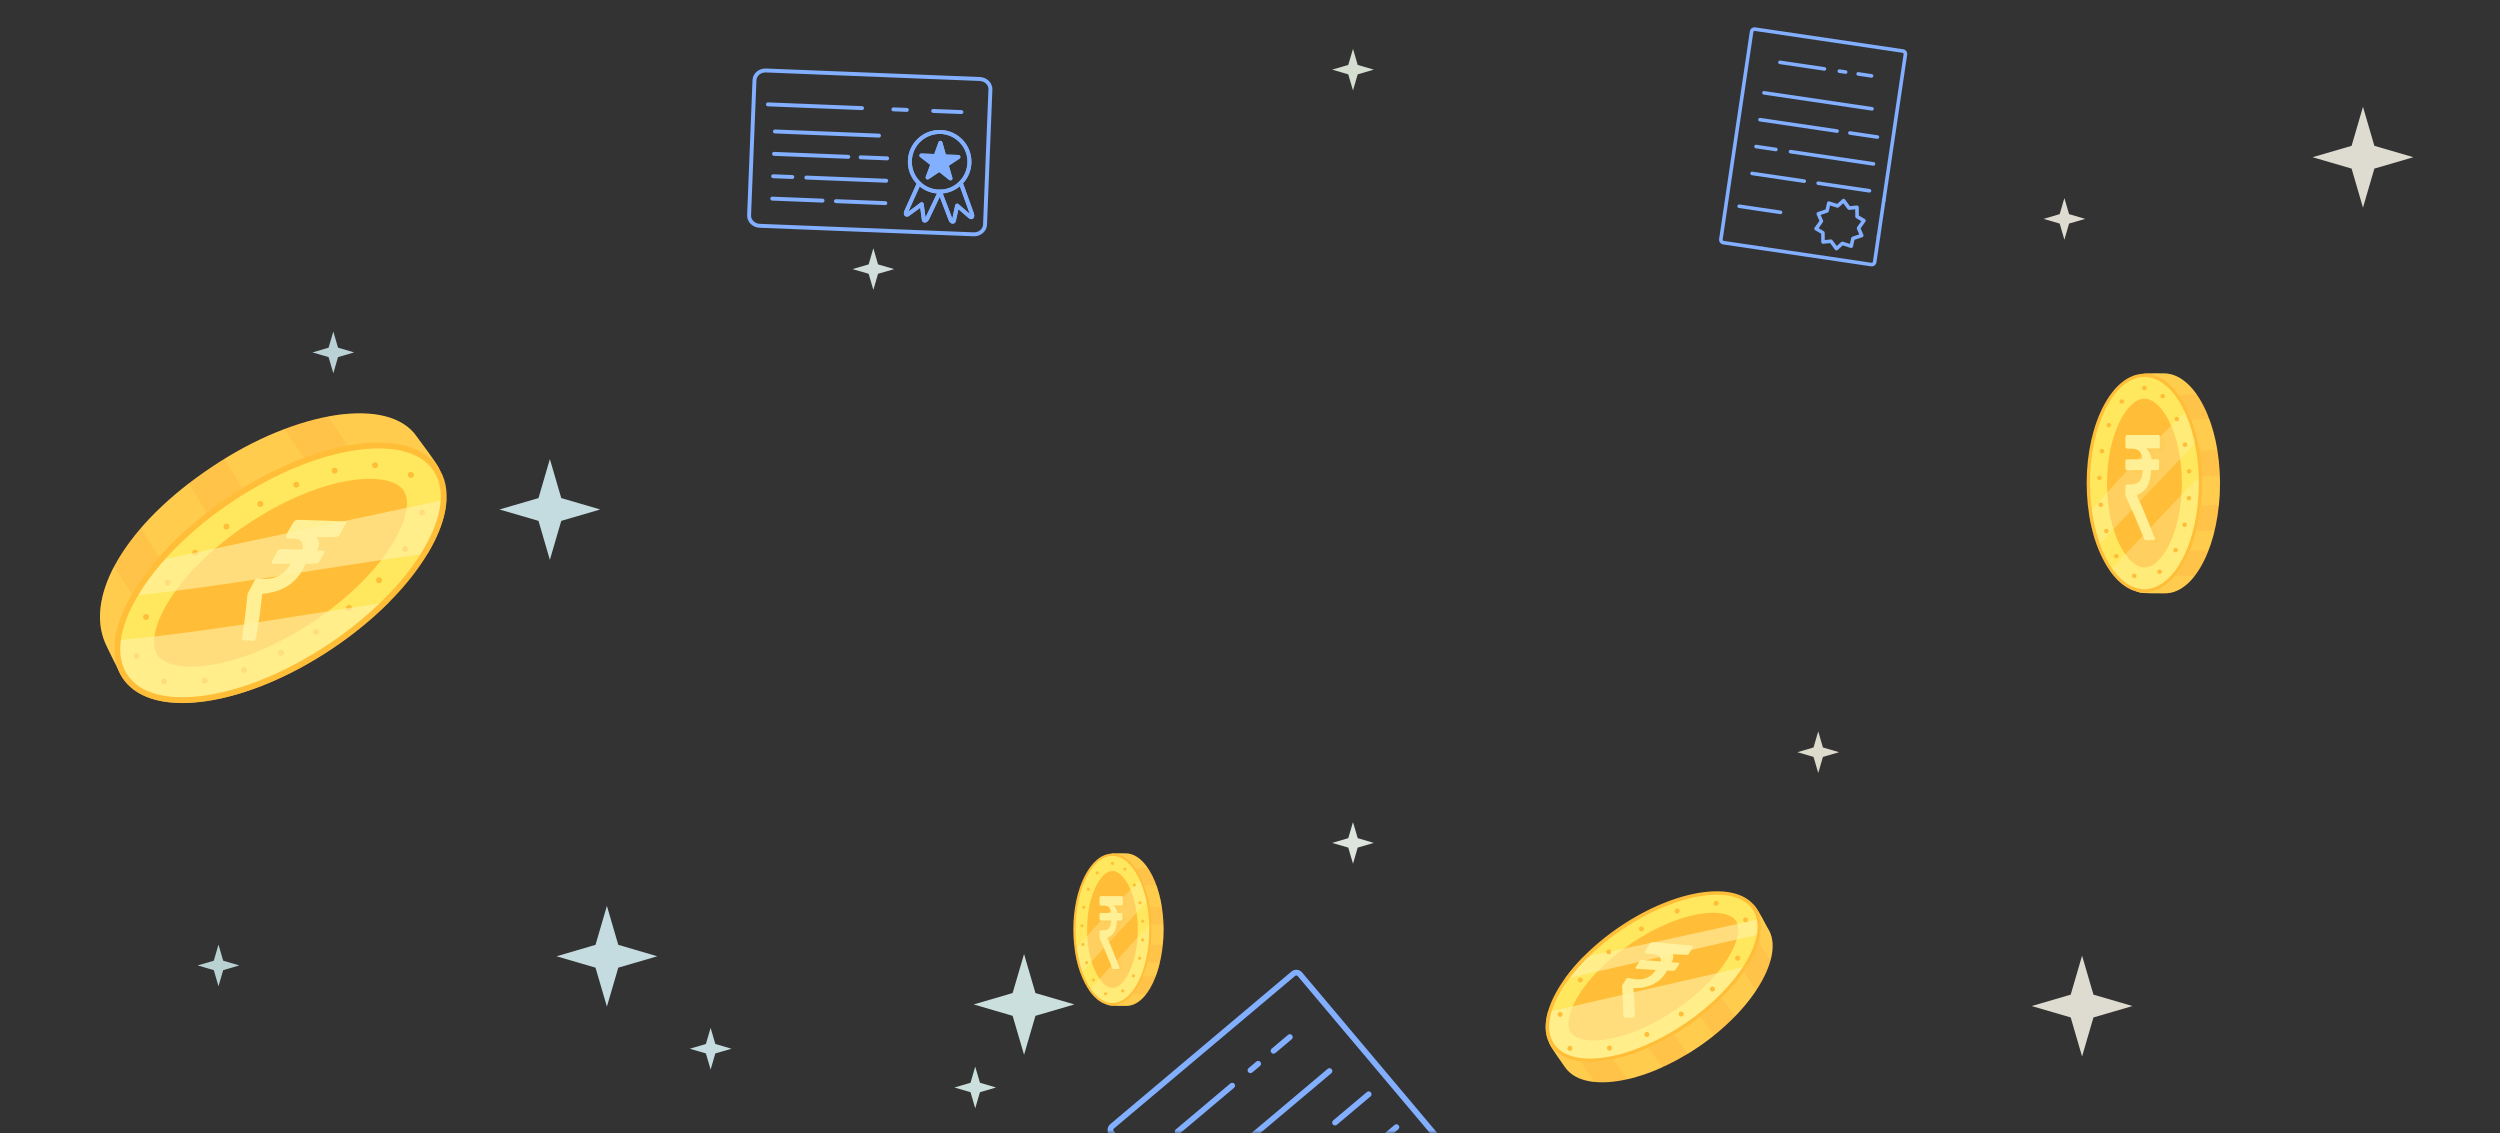 <svg width="375" height="170" viewBox="0 0 375 170" fill="none" xmlns="http://www.w3.org/2000/svg">
<rect x="0" y="0" width="375" height="170" fill="#333333" stroke="none"/>
<mask id="mask0_432_5735" style="mask-type:alpha" maskUnits="userSpaceOnUse" x="0" y="0" width="375" height="170">
<rect width="375" height="170" fill="#5348D6"/>
</mask>
<g mask="url(#mask0_432_5735)">
<path d="M223.488 179.982C223.306 180.134 223.037 180.111 222.884 179.93L217.231 173.218C217.078 173.036 217.101 172.767 217.282 172.614C217.464 172.461 217.733 172.484 217.886 172.666L223.539 179.378C223.692 179.559 223.669 179.829 223.488 179.982Z" fill="#82AFFF"/>
<path d="M207.167 202.597L200.142 208.514C199.658 208.922 198.942 208.86 198.539 208.381L166.4 170.221C165.996 169.742 166.063 169.022 166.542 168.619L193.718 145.731C194.197 145.327 194.913 145.388 195.316 145.867L217.886 172.666C218.039 172.847 218.016 173.117 217.834 173.27C217.653 173.422 217.383 173.399 217.231 173.218L194.661 146.42C194.563 146.304 194.381 146.293 194.27 146.386L167.094 169.275C166.973 169.376 166.958 169.553 167.055 169.669L199.194 207.829C199.292 207.945 199.474 207.956 199.59 207.858L206.614 201.942C206.796 201.789 207.065 201.812 207.218 201.994C207.371 202.175 207.348 202.445 207.167 202.597Z" fill="#82AFFF"/>
<path d="M227.318 185.625L207.167 202.597C206.985 202.75 206.716 202.727 206.563 202.546C206.41 202.364 206.433 202.095 206.614 201.942L226.766 184.97C226.882 184.872 226.893 184.69 226.8 184.58L222.884 179.93C222.731 179.748 222.754 179.479 222.935 179.326C223.117 179.173 223.386 179.196 223.539 179.378L227.455 184.027C227.859 184.506 227.798 185.222 227.318 185.625Z" fill="#82AFFF"/>
<path d="M193.761 155.884L191.305 157.952C191.124 158.105 190.854 158.082 190.701 157.9C190.548 157.719 190.571 157.449 190.753 157.296L193.209 155.228C193.39 155.075 193.66 155.098 193.813 155.28C193.966 155.461 193.943 155.731 193.761 155.884Z" fill="#82AFFF"/>
<path d="M189.006 159.888L187.841 160.869C187.659 161.022 187.39 160.999 187.237 160.818C187.084 160.636 187.107 160.367 187.289 160.214L188.454 159.233C188.635 159.08 188.905 159.103 189.057 159.285C189.21 159.466 189.187 159.735 189.006 159.888Z" fill="#82AFFF"/>
<path d="M185.108 163.172L176.923 170.065C176.741 170.218 176.472 170.195 176.319 170.013C176.166 169.832 176.189 169.562 176.371 169.409L184.555 162.516C184.737 162.363 185.006 162.386 185.159 162.568C185.312 162.749 185.289 163.019 185.108 163.172Z" fill="#82AFFF"/>
<path d="M199.702 160.983L179.848 177.704C179.667 177.857 179.397 177.834 179.244 177.652C179.091 177.471 179.114 177.201 179.296 177.048L199.15 160.327C199.332 160.174 199.601 160.197 199.754 160.379C199.907 160.56 199.884 160.83 199.702 160.983Z" fill="#82AFFF"/>
<path d="M205.581 164.462L200.528 168.718C200.346 168.871 200.077 168.848 199.924 168.666C199.771 168.484 199.794 168.215 199.976 168.062L205.029 163.806C205.21 163.653 205.48 163.677 205.633 163.858C205.785 164.04 205.762 164.309 205.581 164.462Z" fill="#82AFFF"/>
<path d="M184.002 182.636C183.82 182.789 183.551 182.766 183.398 182.584C183.245 182.403 183.268 182.133 183.45 181.981L197.615 170.05C197.797 169.897 198.066 169.92 198.219 170.102C198.372 170.283 198.349 170.553 198.168 170.706L184.002 182.636Z" fill="#82AFFF"/>
<path d="M194.494 182.239C194.312 182.392 194.043 182.368 193.89 182.187C193.737 182.005 193.76 181.736 193.941 181.583L209.191 168.739C209.373 168.586 209.642 168.61 209.795 168.791C209.948 168.973 209.925 169.242 209.744 169.395L194.494 182.239Z" fill="#82AFFF"/>
<path d="M191.806 184.502L188.16 187.573C187.978 187.726 187.709 187.703 187.556 187.521C187.403 187.34 187.426 187.07 187.607 186.917L191.254 183.847C191.435 183.694 191.705 183.717 191.857 183.898C192.01 184.08 191.987 184.349 191.806 184.502Z" fill="#82AFFF"/>
<path d="M213.901 174.341L204.471 182.283C204.289 182.436 204.02 182.413 203.867 182.232C203.714 182.05 203.737 181.781 203.918 181.628L213.349 173.686C213.53 173.533 213.8 173.556 213.953 173.737C214.106 173.919 214.083 174.188 213.901 174.341Z" fill="#82AFFF"/>
<path d="M201.914 184.437L192.322 192.515C192.141 192.668 191.871 192.645 191.718 192.463C191.565 192.282 191.589 192.012 191.77 191.859L201.362 183.781C201.543 183.628 201.813 183.651 201.966 183.833C202.119 184.014 202.095 184.284 201.914 184.437Z" fill="#82AFFF"/>
<path d="M203.748 193.564L196.133 199.977C195.951 200.13 195.682 200.107 195.529 199.926C195.376 199.744 195.399 199.475 195.581 199.322L203.19 192.913C203.372 192.76 203.641 192.783 203.794 192.964C203.947 193.146 203.924 193.415 203.743 193.568L203.748 193.564Z" fill="#82AFFF"/>
<path d="M219.005 189.326C218.919 189.398 218.803 189.435 218.692 189.425L216.741 189.258L215.78 190.594C215.71 190.695 215.602 190.752 215.479 190.769C215.361 190.782 215.238 190.748 215.151 190.666L213.661 189.378L212.101 189.89C211.986 189.927 211.865 189.917 211.753 189.856C211.651 189.795 211.575 189.695 211.548 189.581L211.104 187.662L209.533 187.157C209.418 187.124 209.328 187.037 209.271 186.929C209.22 186.817 209.221 186.696 209.264 186.582L210.027 184.767L209.06 183.444C208.988 183.349 208.962 183.225 208.986 183.11C209.009 182.995 209.084 182.889 209.188 182.828L210.874 181.821L210.856 180.172C210.857 180.051 210.905 179.933 210.991 179.852C211.082 179.775 211.198 179.729 211.319 179.739L213.283 179.912L214.24 178.581C214.308 178.489 214.417 178.423 214.54 178.406C214.658 178.392 214.782 178.426 214.868 178.509L216.358 179.797L217.918 179.285C218.034 179.248 218.154 179.258 218.266 179.319C218.369 179.379 218.444 179.479 218.472 179.594L218.92 181.518L220.487 182.017C220.601 182.051 220.692 182.138 220.748 182.246C220.799 182.358 220.798 182.479 220.756 182.593L219.988 184.403L220.96 185.731C221.031 185.826 221.058 185.95 221.034 186.065C221.01 186.18 220.936 186.286 220.832 186.347L219.146 187.354L219.15 188.996C219.149 189.118 219.097 189.231 219.011 189.312L218.995 189.325L219.005 189.326ZM216.26 188.482C216.346 188.41 216.461 188.373 216.573 188.383L218.301 188.531L218.296 187.113C218.299 186.963 218.372 186.824 218.505 186.747L219.995 185.854L219.157 184.706C219.069 184.582 219.05 184.426 219.104 184.285L219.784 182.687L218.436 182.253C218.295 182.209 218.184 182.087 218.149 181.943L217.752 180.244L216.403 180.69C216.259 180.733 216.103 180.701 215.989 180.607L214.669 179.47L213.845 180.62C213.76 180.744 213.613 180.816 213.46 180.798L211.723 180.649L211.737 182.068C211.738 182.223 211.66 182.366 211.527 182.443L210.033 183.34L210.866 184.483C210.954 184.607 210.973 184.763 210.919 184.904L210.238 186.511L211.596 186.946C211.737 186.991 211.848 187.112 211.882 187.256L212.275 188.95L213.624 188.504C213.768 188.461 213.924 188.493 214.038 188.587L215.358 189.725L216.182 188.574C216.203 188.548 216.229 188.517 216.254 188.496L216.26 188.482Z" fill="#82AFFF"/>
<path d="M333 72.465C333 81.392 329.399 88.998 324.751 88.998C324.263 88.998 321.35 89.027 320.88 88.863C316.89 87.466 316.17 80.455 316.17 72.465C316.17 64.476 317.673 56.318 321.953 56.018C322.452 55.982 324.242 56.011 324.586 56.011C329.232 56.011 333 63.539 333 72.465Z" fill="#FFC34A"/>
<g opacity="0.5">
<path opacity="0.5" d="M329.461 59.103C328.086 57.166 326.404 56.011 324.586 56.011C324.242 56.011 322.45 55.982 321.953 56.018C320.199 56.141 318.913 57.538 318.006 59.709C321.824 59.482 325.643 59.281 329.461 59.103V59.103Z" fill="#FFE85D"/>
<path opacity="0.5" d="M332.601 67.514C332.324 65.823 331.907 64.243 331.38 62.828C326.55 63.041 321.721 63.294 316.897 63.588C316.631 64.976 316.445 66.489 316.328 68.07C321.753 67.931 327.178 67.736 332.601 67.514Z" fill="#FFE85D"/>
<path opacity="0.5" d="M332.833 75.778C332.943 74.703 333 73.593 333 72.466C333 72.078 332.991 71.694 332.977 71.313C327.378 71.544 321.779 71.746 316.177 71.889C316.177 72.082 316.172 72.275 316.172 72.468C316.172 73.672 316.188 74.854 316.23 75.999C321.765 75.979 327.3 75.912 332.833 75.782V75.778Z" fill="#FFE85D"/>
<path opacity="0.5" d="M331.263 82.599C331.623 81.67 331.932 80.668 332.187 79.605C326.956 79.724 321.724 79.787 316.491 79.807C316.585 80.67 316.702 81.493 316.849 82.267C321.648 82.516 326.455 82.605 331.263 82.596V82.599Z" fill="#FFE85D"/>
<path opacity="0.5" d="M318.068 86.139C318.749 87.482 319.661 88.435 320.88 88.861C321.348 89.025 324.263 88.996 324.751 88.996C326.399 88.996 327.914 88.038 329.186 86.406C325.478 86.388 321.772 86.31 318.068 86.139V86.139Z" fill="#FFE85D"/>
</g>
<path d="M321.666 88.628C326.313 88.628 330.08 81.392 330.08 72.465C330.08 63.539 326.313 56.303 321.666 56.303C317.019 56.303 313.252 63.539 313.252 72.465C313.252 81.392 317.019 88.628 321.666 88.628Z" fill="#FFE85D"/>
<path d="M321.666 59.805C319.017 59.805 316.051 65.22 316.051 72.465C316.051 76.037 316.752 79.374 318.026 81.858C319.092 83.935 320.417 85.126 321.666 85.126C324.318 85.126 327.282 79.71 327.282 72.465C327.282 68.893 326.58 65.557 325.306 63.072C324.24 60.996 322.915 59.805 321.666 59.805V59.805Z" fill="#FFBD38"/>
<g style="mix-blend-mode:soft-light" opacity="0.6">
<g style="mix-blend-mode:soft-light" opacity="0.6">
<path d="M329.649 66.091C329.269 64.393 328.746 62.839 328.102 61.489C326.383 63.162 324.671 64.839 322.988 66.546C319.674 69.909 316.495 73.391 313.321 76.881C313.594 78.724 314.034 80.435 314.604 81.955C319.605 76.654 324.613 71.36 329.649 66.091Z" fill="#FFF2A6"/>
</g>
<g style="mix-blend-mode:soft-light" opacity="0.6">
<path d="M316.472 85.59C317.921 87.651 319.718 88.875 321.664 88.875C326.442 88.875 330.33 81.513 330.33 72.466C330.33 71.97 330.316 71.479 330.295 70.995C325.672 75.847 321.07 80.717 316.472 85.59Z" fill="#FFF2A6"/>
</g>
</g>
<g style="mix-blend-mode:multiply" opacity="0.4">
<g style="mix-blend-mode:multiply" opacity="0.4">
<path d="M324.636 67.667H322.798C323.153 68.221 323.46 68.53 323.534 69.297H324.503C324.593 69.297 324.664 69.438 324.664 69.613V70.613C324.664 70.788 324.593 70.929 324.503 70.929H323.447C323.341 73.109 322.702 74.113 321.308 74.681C322.22 76.537 323.011 78.721 323.995 81.08C324.052 81.219 324.001 81.428 323.91 81.428H322.567C322.525 81.428 322.489 81.392 322.461 81.331C321.519 79.107 320.742 77.136 319.605 74.764V73.456C319.605 73.243 319.695 73.071 319.802 73.071H320.279C321.604 73.071 322.12 72.58 322.204 70.92L319.759 70.931C319.674 70.931 319.603 70.795 319.603 70.626V69.604C319.603 69.436 319.672 69.299 319.759 69.299L322.168 69.288C321.996 67.893 321.324 67.709 320.474 67.709H319.835C319.706 67.709 319.603 67.505 319.603 67.254V66.111C319.603 65.859 319.706 65.655 319.835 65.655H324.634C324.707 65.655 324.767 65.772 324.767 65.915V67.406C324.767 67.55 324.707 67.667 324.634 67.667H324.636Z" fill="#FFBD38"/>
</g>
</g>
<path d="M323.841 67.263H322.003C322.358 67.817 322.666 68.127 322.739 68.894H323.708C323.798 68.894 323.869 69.035 323.869 69.21V70.21C323.869 70.385 323.798 70.526 323.708 70.526H322.652C322.546 72.705 321.907 73.71 320.513 74.277C321.426 76.134 322.216 78.318 323.2 80.677C323.257 80.816 323.206 81.025 323.115 81.025H321.772C321.73 81.025 321.694 80.989 321.666 80.928C320.724 78.704 319.947 76.733 318.81 74.36V73.053C318.81 72.84 318.9 72.667 319.008 72.667H319.484C320.809 72.667 321.325 72.176 321.41 70.517L318.964 70.528C318.879 70.528 318.808 70.391 318.808 70.223V69.201C318.808 69.032 318.877 68.896 318.964 68.896L321.373 68.885C321.201 67.49 320.529 67.306 319.679 67.306H319.04C318.911 67.306 318.808 67.102 318.808 66.851V65.707C318.808 65.456 318.911 65.252 319.04 65.252H323.839C323.912 65.252 323.972 65.369 323.972 65.512V67.003C323.972 67.147 323.912 67.263 323.839 67.263H323.841Z" fill="#FFF095"/>
<path d="M319.988 86.686C319.819 86.603 319.75 86.402 319.835 86.233C319.917 86.067 320.123 86 320.295 86.083C320.465 86.166 320.534 86.368 320.449 86.534C320.389 86.653 320.268 86.72 320.142 86.72C320.089 86.72 320.036 86.709 319.988 86.686V86.686ZM323.681 85.987C323.557 85.846 323.573 85.635 323.717 85.514C323.862 85.39 324.077 85.406 324.201 85.547C324.327 85.689 324.311 85.902 324.167 86.023C324.1 86.076 324.022 86.103 323.942 86.103C323.846 86.103 323.749 86.065 323.681 85.987ZM317.139 83.572C317.054 83.406 317.121 83.204 317.291 83.119C317.46 83.036 317.666 83.103 317.754 83.269C317.838 83.433 317.77 83.637 317.602 83.72C317.552 83.744 317.499 83.756 317.446 83.756C317.32 83.756 317.199 83.688 317.139 83.572V83.572ZM326.181 82.814C326.012 82.733 325.938 82.531 326.021 82.363C326.103 82.197 326.31 82.126 326.481 82.209C326.651 82.289 326.724 82.489 326.642 82.657H326.64C326.582 82.776 326.459 82.847 326.33 82.847C326.28 82.847 326.229 82.836 326.181 82.814V82.814ZM315.622 79.758C315.569 79.578 315.672 79.392 315.856 79.341C316.037 79.289 316.229 79.39 316.282 79.569C316.335 79.746 316.229 79.935 316.048 79.986C316.016 79.995 315.984 80 315.952 80C315.803 80 315.666 79.903 315.622 79.758V79.758ZM327.614 79.036C327.43 78.991 327.316 78.809 327.362 78.63C327.407 78.448 327.593 78.338 327.776 78.381C327.962 78.426 328.074 78.607 328.031 78.789C327.992 78.941 327.85 79.044 327.696 79.044C327.669 79.044 327.641 79.044 327.614 79.036V79.036ZM314.774 75.757C314.751 75.573 314.884 75.405 315.072 75.381C315.26 75.358 315.432 75.488 315.457 75.672C315.48 75.856 315.347 76.026 315.159 76.049C315.143 76.051 315.129 76.051 315.115 76.051C314.944 76.051 314.797 75.928 314.774 75.757ZM328.31 75.06C328.12 75.046 327.978 74.883 327.994 74.699C328.008 74.513 328.175 74.376 328.363 74.389C328.553 74.405 328.693 74.567 328.679 74.753C328.666 74.928 328.514 75.062 328.338 75.062C328.338 75.062 328.32 75.06 328.31 75.06ZM314.905 72.024C314.714 72.019 314.565 71.865 314.57 71.678C314.575 71.492 314.733 71.347 314.923 71.351C315.111 71.356 315.262 71.51 315.258 71.696C315.253 71.878 315.099 72.024 314.914 72.024H314.905ZM328.022 70.714C328.008 70.53 328.15 70.369 328.34 70.356C328.531 70.344 328.693 70.483 328.707 70.669C328.721 70.853 328.576 71.015 328.388 71.028H328.363C328.184 71.028 328.033 70.894 328.022 70.714ZM315.235 68.003C315.047 67.972 314.921 67.799 314.953 67.615C314.985 67.434 315.161 67.311 315.349 67.34C315.535 67.371 315.661 67.544 315.631 67.728C315.601 67.891 315.457 68.008 315.292 68.008C315.274 68.008 315.253 68.008 315.235 68.003ZM327.426 66.779C327.385 66.597 327.499 66.416 327.685 66.375C327.868 66.333 328.054 66.447 328.095 66.629C328.139 66.808 328.022 66.99 327.838 67.03C327.811 67.037 327.786 67.039 327.76 67.039C327.605 67.039 327.462 66.934 327.426 66.779V66.779ZM316.206 64.086C316.03 64.023 315.938 63.828 316.005 63.653C316.069 63.481 316.268 63.391 316.445 63.456C316.624 63.519 316.715 63.714 316.649 63.886C316.598 64.023 316.465 64.108 316.326 64.108C316.287 64.108 316.245 64.102 316.206 64.086ZM326.2 62.989C326.126 62.817 326.209 62.62 326.385 62.548C326.559 62.478 326.761 62.559 326.834 62.729C326.905 62.902 326.823 63.099 326.649 63.169C326.605 63.187 326.559 63.196 326.516 63.196C326.381 63.196 326.252 63.117 326.2 62.989ZM318.058 60.494C317.907 60.379 317.882 60.166 318.001 60.021C318.118 59.875 318.333 59.85 318.482 59.965C318.631 60.079 318.657 60.292 318.54 60.438C318.473 60.523 318.372 60.566 318.269 60.566C318.196 60.566 318.12 60.543 318.058 60.494ZM324.162 59.66C324.027 59.527 324.027 59.314 324.162 59.184C324.297 59.052 324.515 59.054 324.648 59.184C324.783 59.317 324.781 59.53 324.648 59.662C324.579 59.727 324.492 59.758 324.405 59.758C324.316 59.758 324.228 59.725 324.162 59.66V59.66ZM321.322 58.186C321.322 58 321.476 57.85 321.666 57.85C321.856 57.85 322.01 58 322.01 58.186C322.01 58.373 321.856 58.523 321.666 58.523C321.476 58.523 321.322 58.373 321.322 58.186Z" fill="#FFBD38"/>
<path d="M321.666 88.875C316.887 88.875 313 81.513 313 72.466C313 63.418 316.887 56.056 321.666 56.056C326.445 56.056 330.332 63.418 330.332 72.466C330.332 81.513 326.445 88.875 321.666 88.875ZM321.666 56.547C317.165 56.547 313.502 63.687 313.502 72.466C313.502 81.244 317.165 88.384 321.664 88.384C326.163 88.384 329.826 81.244 329.826 72.466C329.826 63.687 326.165 56.547 321.666 56.547Z" fill="#FFBD38"/>
<path d="M254.716 157.07C246.363 162.718 237.407 164.04 234.716 160.022C234.473 159.664 232.573 157.015 232.449 156.596C231.16 152.36 237.362 147.663 244.969 142.519C252.709 137.29 259.842 132.806 263.125 135.815C263.734 136.375 264.943 138.9 265.14 139.196C267.832 143.214 263.07 151.42 254.716 157.068V157.07Z" fill="#FFC34A"/>
<g opacity="0.5">
<path opacity="0.5" d="M233.128 152.702C232.349 154.041 232.064 155.34 232.449 156.599C232.576 157.015 234.476 159.664 234.716 160.025C235.602 161.349 237.173 162.089 239.175 162.29C236.993 159.202 235.003 155.99 233.126 152.702H233.128Z" fill="#FFE85D"/>
<path opacity="0.5" d="M239.402 146.464C238.156 147.412 237.02 148.343 236.042 149.256C238.473 153.632 241.097 157.893 244.108 161.883C245.779 161.505 247.566 160.895 249.391 160.065C246.081 155.518 242.538 151.122 239.402 146.464V146.464Z" fill="#FFE85D"/>
<path opacity="0.5" d="M255.393 136.227C253.983 136.874 252.47 137.714 250.884 138.677C253.895 143.342 257.066 147.907 260.254 152.456C261.49 151.182 262.549 149.875 263.405 148.586C260.766 144.446 258.117 140.31 255.393 136.227V136.227Z" fill="#FFE85D"/>
<path opacity="0.5" d="M265.57 144.082C266.097 142.176 265.997 140.475 265.141 139.199C264.943 138.903 263.735 136.377 263.126 135.818C262.222 134.988 261.026 134.73 259.603 134.895C261.623 137.937 263.603 141.004 265.568 144.082H265.57Z" fill="#FFE85D"/>
<path opacity="0.5" d="M247.304 140.959C246.535 141.469 245.756 141.99 244.97 142.522C244.246 143.011 243.537 143.495 242.843 143.977C246.071 148.812 249.746 153.354 253.164 158.064C253.683 157.748 254.2 157.419 254.714 157.071C255.543 156.511 256.335 155.924 257.089 155.32C253.761 150.575 250.448 145.822 247.302 140.959H247.304Z" fill="#FFE85D"/>
</g>
<path d="M252.873 153.774C261.228 148.126 265.818 140.291 263.127 136.274C260.435 132.257 251.481 133.578 243.127 139.226C234.772 144.874 230.182 152.709 232.873 156.726C235.565 160.743 244.519 159.422 252.873 153.774Z" fill="#FFE85D"/>
<path d="M256.976 136.924C253.531 136.924 248.929 138.644 244.67 141.523C236.993 146.712 234.222 152.797 235.615 154.873C236.324 155.932 238.306 156.323 240.915 155.919C244.128 155.423 247.828 153.845 251.334 151.473C259.009 146.284 261.78 140.199 260.387 138.123C259.688 137.077 257.948 136.921 256.974 136.921L256.976 136.924Z" fill="#FFBD38"/>
<g style="mix-blend-mode:multiply" opacity="0.4">
<g style="mix-blend-mode:multiply" opacity="0.4">
<path d="M254.078 143.42L252.078 143.307C252.118 143.62 252.133 144.202 251.798 144.503L252.904 144.598C253.027 144.606 253.032 144.731 252.952 144.869L252.467 145.574C252.385 145.712 252.273 145.805 252.105 145.795L251.139 145.765C250.213 147.746 247.923 148.491 246.126 148.388C246.171 149.91 246.383 151.031 246.323 152.564C246.318 152.681 246.218 152.829 246.036 152.817H244.842C244.753 152.797 244.615 152.709 244.615 152.436C244.615 151.066 244.463 149.025 244.418 148.044L244.955 147.139C245.055 146.971 245.142 146.83 245.337 146.871L246.463 147.076C247.554 147.139 248.665 146.953 249.494 145.662L246.593 145.499C246.433 145.489 246.42 145.366 246.498 145.235L247.012 144.395C247.089 144.262 247.197 144.169 247.387 144.179L250.228 144.38C250.36 143.384 249.127 143.262 248.41 143.211L247.951 143.176C247.801 143.134 247.868 142.868 247.986 142.67L248.523 141.817C248.64 141.619 248.805 141.481 249.024 141.493L254.814 142.008C255.049 142.018 255.096 142.138 254.984 142.339L254.475 143.196C254.407 143.309 254.262 143.42 254.078 143.42V143.42Z" fill="#FFBD38"/>
</g>
</g>
<path d="M252.966 143.244L250.966 143.131C251.006 143.444 251.021 144.026 250.687 144.327L251.793 144.423C251.915 144.43 251.92 144.555 251.84 144.693L251.356 145.398C251.274 145.536 251.161 145.629 250.994 145.619L250.028 145.589C249.101 147.57 246.812 148.315 245.014 148.212C245.059 149.734 245.272 150.855 245.212 152.388C245.207 152.506 245.107 152.654 244.924 152.641H243.731C243.641 152.621 243.504 152.533 243.504 152.26C243.504 150.891 243.352 148.849 243.307 147.868L243.843 146.963C243.943 146.795 244.031 146.655 244.225 146.695L245.351 146.9C246.442 146.963 247.553 146.777 248.382 145.486L245.481 145.323C245.321 145.313 245.309 145.19 245.386 145.06L245.901 144.219C245.978 144.086 246.085 143.994 246.275 144.004L249.116 144.204C249.249 143.209 248.015 143.086 247.299 143.036L246.839 143.001C246.69 142.958 246.757 142.692 246.874 142.494L247.411 141.641C247.529 141.443 247.693 141.305 247.913 141.318L253.703 141.832C253.938 141.842 253.985 141.962 253.875 142.163L253.366 143.021C253.298 143.133 253.154 143.244 252.969 143.244H252.966Z" fill="#FFF095"/>
<g style="mix-blend-mode:soft-light" opacity="0.61">
<path d="M237.482 143.545C236.411 144.636 235.47 145.749 234.683 146.855C244.47 144.578 254.275 142.379 264.062 140.109C264.189 139.291 264.184 138.521 264.042 137.809C255.211 139.828 246.358 141.742 237.482 143.545V143.545Z" fill="#FFF2A6"/>
</g>
<g style="mix-blend-mode:soft-light" opacity="0.61">
<path d="M232.176 151.816C231.632 153.772 231.745 155.533 232.648 156.88C233.744 158.515 235.837 159.302 238.488 159.302C242.543 159.302 247.911 157.462 253.029 154.001C257.061 151.274 260.222 148.027 262.127 144.927C252.145 147.229 242.148 149.474 232.176 151.816Z" fill="#FFF2A6"/>
</g>
<path d="M238.488 159.302C235.834 159.302 233.745 158.515 232.648 156.88C229.877 152.744 234.509 144.721 242.975 138.998C251.441 133.272 260.584 131.983 263.355 136.119C266.126 140.257 261.495 148.277 253.029 154.003C247.911 157.464 242.545 159.305 238.488 159.305V159.302ZM257.52 134.21C253.603 134.21 248.333 136.038 243.282 139.452C235.065 145.007 230.499 152.686 233.103 156.571C235.707 160.456 244.508 159.099 252.722 153.544C260.938 147.989 265.502 140.31 262.901 136.425C261.897 134.927 259.975 134.21 257.518 134.21H257.52Z" fill="#FFBD38"/>
<path d="M235.362 157.602C235.167 157.534 235.065 157.319 235.132 157.123C235.202 156.927 235.417 156.825 235.612 156.895C235.807 156.962 235.909 157.178 235.839 157.374C235.784 157.529 235.639 157.625 235.487 157.625C235.445 157.625 235.402 157.617 235.362 157.602ZM241.045 157.291C241 157.088 241.127 156.887 241.329 156.842C241.531 156.797 241.731 156.925 241.776 157.128C241.821 157.331 241.691 157.532 241.489 157.577C241.462 157.582 241.437 157.584 241.409 157.584C241.237 157.584 241.082 157.467 241.045 157.291ZM246.695 155.335C246.605 155.147 246.68 154.921 246.864 154.831C247.052 154.738 247.274 154.816 247.366 155.001C247.459 155.189 247.381 155.413 247.196 155.505C247.141 155.53 247.087 155.543 247.032 155.543C246.892 155.543 246.759 155.468 246.695 155.335V155.335ZM233.902 152.516C233.707 152.448 233.602 152.235 233.669 152.039C233.737 151.841 233.949 151.736 234.144 151.804C234.341 151.871 234.443 152.087 234.378 152.283C234.324 152.438 234.179 152.536 234.024 152.536C233.981 152.536 233.942 152.531 233.902 152.516ZM251.873 152.318C251.758 152.147 251.8 151.911 251.97 151.794C252.14 151.678 252.372 151.721 252.489 151.894C252.607 152.064 252.562 152.298 252.392 152.416C252.327 152.461 252.252 152.481 252.18 152.481C252.06 152.481 251.943 152.423 251.87 152.318H251.873ZM256.594 148.621C256.452 148.468 256.457 148.23 256.606 148.087H256.609C256.759 147.944 256.996 147.951 257.138 148.102C257.28 148.252 257.273 148.491 257.123 148.634C257.051 148.704 256.958 148.736 256.866 148.736C256.766 148.736 256.666 148.699 256.594 148.621V148.621ZM236.813 147.292C236.653 147.159 236.628 146.923 236.76 146.763C236.89 146.602 237.127 146.577 237.287 146.71C237.447 146.84 237.469 147.079 237.339 147.239C237.265 147.329 237.157 147.377 237.05 147.377C236.965 147.377 236.883 147.35 236.813 147.292V147.292ZM260.459 144.047C260.279 143.941 260.217 143.713 260.321 143.532C260.424 143.352 260.651 143.289 260.831 143.394C261.011 143.497 261.073 143.728 260.968 143.906C260.901 144.029 260.773 144.097 260.644 144.097C260.581 144.097 260.516 144.079 260.459 144.047V144.047ZM241.017 143.018C240.887 142.858 240.91 142.62 241.07 142.489C241.232 142.359 241.467 142.381 241.596 142.542C241.729 142.705 241.704 142.941 241.544 143.071C241.474 143.129 241.392 143.156 241.307 143.156C241.199 143.156 241.092 143.109 241.017 143.018V143.018ZM245.898 139.535C245.791 139.357 245.846 139.126 246.023 139.018C246.2 138.91 246.43 138.968 246.537 139.143C246.645 139.322 246.587 139.552 246.412 139.66C246.35 139.698 246.285 139.715 246.218 139.715C246.09 139.715 245.968 139.653 245.898 139.535ZM261.475 138.08C261.417 137.882 261.535 137.674 261.732 137.616C261.932 137.558 262.139 137.676 262.196 137.874C262.251 138.075 262.137 138.283 261.937 138.341C261.904 138.348 261.869 138.353 261.834 138.353C261.672 138.353 261.522 138.246 261.475 138.08ZM251.221 136.791C251.149 136.595 251.246 136.377 251.441 136.304C251.633 136.232 251.85 136.332 251.923 136.525C251.995 136.721 251.898 136.936 251.703 137.009C251.66 137.027 251.616 137.034 251.573 137.034C251.421 137.034 251.276 136.942 251.221 136.791V136.791ZM257.041 135.492C257.041 135.284 257.208 135.116 257.415 135.116C257.623 135.116 257.79 135.284 257.79 135.492C257.79 135.7 257.623 135.868 257.415 135.868C257.208 135.868 257.041 135.7 257.041 135.492Z" fill="#FFBD38"/>
</g>
<g clip-path="url(#clip0_432_5735)">
<path d="M281.722 35.778C281.573 35.756 281.472 35.619 281.494 35.471L282.304 29.993C282.326 29.845 282.463 29.743 282.611 29.765C282.759 29.787 282.861 29.924 282.839 30.072L282.029 35.55C282.007 35.698 281.87 35.8 281.722 35.778Z" fill="#82AFFF"/>
<path d="M264.207 37.515L258.473 36.667C258.078 36.608 257.808 36.244 257.866 35.853L262.474 4.707C262.532 4.316 262.9 4.047 263.291 4.105L285.472 7.387C285.863 7.445 286.133 7.808 286.076 8.199L282.839 30.072C282.817 30.22 282.68 30.322 282.532 30.3C282.384 30.278 282.282 30.141 282.304 29.993L285.54 8.12C285.554 8.026 285.484 7.935 285.393 7.922L263.212 4.64C263.113 4.625 263.023 4.692 263.009 4.787L258.401 35.932C258.387 36.027 258.458 36.117 258.553 36.132L264.286 36.98C264.434 37.002 264.536 37.139 264.514 37.287C264.492 37.435 264.355 37.537 264.207 37.515V37.515Z" fill="#82AFFF"/>
<path d="M280.655 39.949L264.207 37.515C264.059 37.493 263.957 37.356 263.979 37.208C264.001 37.06 264.138 36.958 264.286 36.98L280.734 39.414C280.829 39.428 280.919 39.357 280.932 39.266L281.494 35.471C281.516 35.323 281.653 35.221 281.801 35.243C281.949 35.265 282.051 35.402 282.029 35.55L281.467 39.345C281.41 39.736 281.046 40.007 280.655 39.949V39.949Z" fill="#82AFFF"/>
<path d="M280.69 11.65L278.685 11.354C278.537 11.332 278.436 11.195 278.457 11.047C278.479 10.899 278.616 10.797 278.765 10.819L280.769 11.116C280.917 11.137 281.019 11.274 280.997 11.423C280.975 11.571 280.838 11.672 280.69 11.65Z" fill="#82AFFF"/>
<path d="M276.809 11.077L275.858 10.936C275.71 10.914 275.608 10.777 275.63 10.629C275.652 10.481 275.789 10.379 275.937 10.401L276.888 10.542C277.036 10.563 277.138 10.7 277.116 10.849C277.094 10.997 276.957 11.099 276.809 11.077Z" fill="#82AFFF"/>
<path d="M273.627 10.605L266.947 9.617C266.798 9.595 266.697 9.458 266.719 9.31C266.741 9.162 266.878 9.06 267.026 9.082L273.706 10.07C273.854 10.092 273.956 10.229 273.934 10.378C273.912 10.526 273.775 10.627 273.627 10.605Z" fill="#82AFFF"/>
<path d="M280.763 16.591L264.558 14.193C264.41 14.171 264.308 14.034 264.33 13.886C264.352 13.738 264.489 13.636 264.637 13.658L280.842 16.056C280.99 16.078 281.092 16.215 281.07 16.363C281.048 16.511 280.911 16.613 280.763 16.591Z" fill="#82AFFF"/>
<path d="M281.574 20.825L277.45 20.215C277.302 20.193 277.2 20.056 277.222 19.908C277.244 19.759 277.381 19.658 277.529 19.68L281.653 20.29C281.802 20.312 281.903 20.449 281.881 20.597C281.86 20.745 281.723 20.847 281.574 20.825Z" fill="#82AFFF"/>
<path d="M275.52 19.929L263.962 18.219C263.814 18.197 263.712 18.06 263.734 17.912C263.756 17.763 263.893 17.662 264.041 17.684L275.603 19.394C275.751 19.416 275.853 19.553 275.831 19.701C275.809 19.85 275.672 19.951 275.524 19.929L275.52 19.929Z" fill="#82AFFF"/>
<path d="M280.978 24.854L268.536 23.013C268.387 22.991 268.286 22.854 268.308 22.706C268.33 22.558 268.467 22.456 268.615 22.478L281.062 24.32C281.21 24.342 281.311 24.479 281.289 24.627C281.268 24.775 281.131 24.877 280.982 24.855L280.978 24.854Z" fill="#82AFFF"/>
<path d="M266.341 22.689L263.366 22.248C263.217 22.227 263.116 22.09 263.138 21.941C263.16 21.793 263.297 21.692 263.445 21.713L266.421 22.154C266.569 22.176 266.671 22.313 266.649 22.461C266.627 22.609 266.49 22.711 266.341 22.689V22.689Z" fill="#82AFFF"/>
<path d="M280.381 28.888L272.684 27.749C272.536 27.727 272.435 27.59 272.457 27.442C272.478 27.294 272.615 27.192 272.764 27.214L280.461 28.353C280.609 28.375 280.71 28.512 280.689 28.66C280.667 28.808 280.53 28.91 280.381 28.888Z" fill="#82AFFF"/>
<path d="M270.598 27.441L262.769 26.282C262.621 26.26 262.519 26.123 262.541 25.975C262.563 25.827 262.7 25.725 262.848 25.747L270.677 26.905C270.825 26.927 270.927 27.064 270.905 27.212C270.883 27.361 270.746 27.462 270.598 27.441Z" fill="#82AFFF"/>
<path d="M267.049 32.123L260.834 31.203C260.686 31.181 260.584 31.044 260.606 30.896C260.628 30.748 260.765 30.646 260.913 30.668L267.124 31.587C267.272 31.609 267.374 31.746 267.352 31.894C267.33 32.042 267.193 32.144 267.045 32.122L267.049 32.123Z" fill="#82AFFF"/>
<path d="M275.43 37.565C275.36 37.554 275.294 37.515 275.252 37.458L274.516 36.466L273.482 36.57C273.405 36.579 273.334 36.552 273.274 36.501C273.218 36.451 273.183 36.378 273.185 36.303L273.172 35.06L272.278 34.537C272.212 34.497 272.166 34.436 272.148 34.358C272.134 34.284 272.15 34.206 272.192 34.145L272.914 33.133L272.496 32.18C272.464 32.112 272.467 32.033 272.495 31.961C272.526 31.89 272.584 31.84 272.655 31.812L273.833 31.415L274.054 30.404C274.069 30.331 274.117 30.266 274.181 30.229C274.245 30.193 274.326 30.184 274.399 30.207L275.58 30.584L276.352 29.886C276.409 29.836 276.485 29.809 276.56 29.816C276.634 29.827 276.704 29.862 276.75 29.924L277.489 30.925L278.518 30.821C278.591 30.814 278.667 30.838 278.727 30.889C278.782 30.94 278.818 31.012 278.815 31.087L278.829 32.33L279.723 32.854C279.789 32.893 279.834 32.954 279.852 33.033C279.867 33.106 279.851 33.184 279.808 33.245L279.086 34.261L279.505 35.211C279.537 35.278 279.534 35.358 279.506 35.429C279.475 35.501 279.417 35.551 279.345 35.578L278.168 35.972L277.947 36.986C277.932 37.06 277.884 37.124 277.82 37.161C277.755 37.198 277.674 37.207 277.602 37.184L276.421 36.807L275.646 37.496C275.588 37.546 275.513 37.569 275.439 37.562L275.426 37.56L275.43 37.565ZM274.681 35.914C274.751 35.925 274.817 35.964 274.859 36.021L275.512 36.899L276.18 36.304C276.252 36.243 276.348 36.22 276.44 36.25L277.485 36.581L277.678 35.706C277.7 35.612 277.766 35.538 277.855 35.505L278.894 35.158L278.536 34.34C278.498 34.254 278.509 34.151 278.563 34.074L279.2 33.176L278.426 32.725C278.345 32.675 278.295 32.588 278.292 32.495L278.278 31.395L277.389 31.486C277.295 31.498 277.2 31.458 277.144 31.379L276.489 30.495L275.824 31.095C275.751 31.16 275.651 31.183 275.558 31.152L274.51 30.821L274.318 31.692C274.295 31.786 274.23 31.86 274.141 31.893L273.096 32.243L273.458 33.067C273.496 33.152 273.485 33.256 273.432 33.332L272.795 34.226L273.569 34.677C273.65 34.727 273.7 34.814 273.703 34.907L273.717 36.007L274.606 35.916C274.627 35.915 274.652 35.914 274.673 35.917L274.681 35.914Z" fill="#82AFFF"/>
</g>
<g clip-path="url(#clip1_432_5735)">
<path d="M46.71 92.137C34.68 100.18 23.351 106.157 18.353 101.44C18.005 101.113 16.077 97.124 15.789 96.465C12.681 89.324 18.878 78.657 31.748 70.054C44.618 61.451 58.4 59.419 62.531 65.517C62.918 66.088 65.693 69.674 65.888 70.344C67.77 76.785 58.373 84.341 46.71 92.137V92.137Z" fill="#FFC34A"/>
<g opacity="0.5">
<path opacity="0.5" d="M17.104 85.011C14.896 89.21 14.371 93.203 15.789 96.458C16.077 97.116 18.005 101.106 18.353 101.433C20.618 103.572 24.186 103.508 28.532 102.054C24.593 96.458 20.775 90.782 17.104 85.007V85.011Z" fill="#FFE85D"/>
<path opacity="0.5" d="M28.322 72.522C25.513 74.688 23.102 76.945 21.144 79.214C25.44 86.081 29.935 92.822 34.611 99.438C37.018 98.209 39.555 96.728 42.161 95.091C37.474 87.615 32.867 80.085 28.318 72.522H28.322Z" fill="#FFE85D"/>
<path opacity="0.5" d="M61.316 80.793C64.927 77.105 66.835 73.584 65.888 70.344C65.693 69.678 62.918 66.092 62.531 65.517C60.32 62.255 55.341 61.322 49.221 62.476C53.364 68.505 57.369 74.627 61.316 80.79V80.793Z" fill="#FFE85D"/>
<path opacity="0.5" d="M42.652 64.372C39.731 65.479 36.696 66.968 33.684 68.818C38.256 76.431 42.889 84.006 47.607 91.536C50.792 89.389 53.785 87.261 56.403 85.171C51.93 78.163 47.389 71.204 42.656 64.375L42.652 64.372Z" fill="#FFE85D"/>
</g>
<path d="M49.554 96.963C62.423 88.36 69.507 76.443 65.376 70.345C61.244 64.248 47.462 66.279 34.592 74.881C21.722 83.484 14.638 95.401 18.77 101.499C22.901 107.596 36.684 105.565 49.554 96.963Z" fill="#FFE85D"/>
<path d="M55.483 71.821C50.351 71.821 43.487 74.36 37.125 78.616C25.685 86.263 21.546 95.213 23.611 98.262C24.642 99.781 27.544 100.352 31.384 99.784C36.201 99.076 41.755 96.743 47.025 93.222C52.294 89.701 56.556 85.468 59.036 81.303C61.006 77.984 61.569 75.098 60.542 73.579C59.507 72.053 56.932 71.825 55.491 71.825L55.483 71.821Z" fill="#FFBD38"/>
<path d="M24.523 102.655C24.282 102.613 24.117 102.38 24.163 102.137C24.209 101.893 24.443 101.733 24.684 101.779C24.93 101.821 25.091 102.057 25.049 102.297C25.006 102.514 24.819 102.662 24.604 102.662C24.577 102.662 24.55 102.662 24.523 102.655V102.655ZM30.265 102.167C30.223 101.924 30.387 101.695 30.633 101.653C30.878 101.615 31.108 101.779 31.15 102.019C31.188 102.262 31.023 102.495 30.782 102.533C30.755 102.537 30.732 102.54 30.705 102.54C30.491 102.54 30.299 102.384 30.265 102.167V102.167ZM36.19 100.637C36.102 100.409 36.22 100.15 36.45 100.062C36.684 99.975 36.941 100.093 37.029 100.325C37.117 100.553 36.998 100.812 36.769 100.9C36.715 100.919 36.661 100.926 36.611 100.926C36.427 100.926 36.259 100.816 36.19 100.637V100.637ZM20.062 98.452C20.043 98.205 20.227 97.991 20.473 97.969C20.718 97.95 20.936 98.132 20.955 98.376C20.978 98.623 20.794 98.837 20.549 98.859H20.511C20.277 98.859 20.082 98.684 20.062 98.452ZM41.778 98.14C41.659 97.923 41.739 97.653 41.958 97.535C42.176 97.417 42.448 97.5 42.567 97.713C42.686 97.93 42.602 98.205 42.383 98.319C42.318 98.357 42.245 98.376 42.172 98.376C42.011 98.376 41.858 98.288 41.778 98.14ZM47.044 95.022C46.906 94.817 46.963 94.543 47.17 94.406C47.373 94.269 47.653 94.326 47.791 94.531C47.929 94.737 47.871 95.011 47.664 95.148C47.588 95.201 47.503 95.224 47.415 95.224C47.27 95.224 47.128 95.152 47.044 95.022ZM21.71 92.955C21.488 92.849 21.389 92.582 21.496 92.361C21.603 92.137 21.871 92.042 22.094 92.148C22.32 92.251 22.416 92.517 22.308 92.738C22.232 92.902 22.071 92.997 21.902 92.997C21.837 92.997 21.772 92.982 21.71 92.955ZM52.007 91.452C51.85 91.261 51.876 90.98 52.068 90.823C52.26 90.667 52.543 90.694 52.7 90.884C52.858 91.075 52.831 91.356 52.639 91.513C52.555 91.581 52.455 91.615 52.352 91.615C52.221 91.615 52.095 91.558 52.007 91.452V91.452ZM24.872 87.748C24.673 87.596 24.639 87.318 24.792 87.123C24.945 86.925 25.225 86.891 25.42 87.043C25.616 87.196 25.654 87.474 25.501 87.672C25.413 87.782 25.279 87.843 25.144 87.843C25.049 87.843 24.953 87.812 24.872 87.748V87.748ZM56.548 87.363C56.368 87.192 56.361 86.91 56.533 86.731C56.705 86.552 56.989 86.549 57.169 86.716C57.345 86.887 57.353 87.169 57.181 87.348C57.093 87.439 56.977 87.485 56.859 87.485C56.748 87.485 56.633 87.443 56.548 87.363V87.363ZM28.946 83.206C28.778 83.028 28.785 82.746 28.962 82.575C29.142 82.403 29.425 82.411 29.598 82.59C29.77 82.769 29.763 83.05 29.582 83.222C29.494 83.305 29.383 83.343 29.272 83.343C29.153 83.343 29.034 83.298 28.946 83.206V83.206ZM60.5 82.712C60.297 82.571 60.243 82.293 60.385 82.091C60.526 81.889 60.806 81.84 61.009 81.981C61.212 82.118 61.266 82.396 61.124 82.601C61.036 82.723 60.898 82.791 60.753 82.791C60.664 82.791 60.576 82.765 60.5 82.712ZM33.607 79.251C33.457 79.053 33.499 78.775 33.699 78.627C33.898 78.478 34.178 78.52 34.327 78.718C34.473 78.916 34.434 79.194 34.235 79.343C34.155 79.404 34.059 79.43 33.967 79.43C33.829 79.43 33.695 79.369 33.607 79.251ZM63.24 77.31C62.995 77.276 62.826 77.051 62.861 76.807C62.895 76.56 63.125 76.392 63.37 76.427C63.615 76.465 63.784 76.689 63.75 76.933C63.719 77.158 63.523 77.314 63.305 77.314C63.305 77.314 63.263 77.314 63.24 77.314V77.31ZM38.669 75.822C38.539 75.612 38.608 75.334 38.819 75.209C39.03 75.079 39.306 75.148 39.436 75.357C39.566 75.566 39.497 75.841 39.286 75.97C39.214 76.012 39.133 76.035 39.053 76.035C38.903 76.035 38.754 75.959 38.669 75.822ZM44.039 72.887C43.935 72.662 44.039 72.399 44.257 72.296C44.483 72.19 44.752 72.289 44.855 72.513C44.959 72.734 44.859 73.001 44.637 73.103C44.575 73.134 44.51 73.145 44.449 73.145C44.276 73.145 44.115 73.05 44.039 72.887V72.887ZM61.335 71.566C61.151 71.402 61.132 71.12 61.297 70.934C61.462 70.751 61.745 70.732 61.929 70.896C62.117 71.059 62.132 71.341 61.968 71.528C61.879 71.627 61.757 71.676 61.634 71.676C61.527 71.676 61.419 71.638 61.335 71.566ZM49.761 70.717C49.7 70.477 49.841 70.233 50.079 70.172C50.32 70.108 50.566 70.252 50.631 70.488C50.692 70.728 50.55 70.972 50.309 71.033C50.27 71.044 50.232 71.052 50.194 71.052C49.995 71.052 49.815 70.918 49.761 70.717ZM55.805 69.784C55.805 69.537 56.004 69.335 56.253 69.335C56.502 69.339 56.702 69.537 56.702 69.784C56.702 70.028 56.502 70.23 56.253 70.23C56.004 70.23 55.805 70.028 55.805 69.784Z" fill="#FFBD38"/>
<g style="mix-blend-mode:multiply" opacity="0.4">
<g style="mix-blend-mode:multiply" opacity="0.4">
<path d="M49.133 80.793L46.212 80.839C46.726 81.387 46.749 81.981 46.308 82.818L47.216 82.875C47.416 82.875 47.435 83.077 47.316 83.305L46.707 84.398C46.588 84.626 46.408 84.786 46.139 84.786L44.564 84.824C43.238 88.094 40.636 89.084 38.091 89.339C37.785 91.87 37.712 92.75 37.137 95.94C37.102 96.126 36.991 96.374 36.692 96.374L35.267 96.271C35.117 96.248 35.021 96.164 35.067 95.894C35.339 94.208 35.669 91.554 35.88 89.327L36.849 87.485C36.995 87.207 37.129 86.971 37.447 87.017L37.831 87.059C39.237 87.215 41.13 86.952 42.361 84.797L39.735 84.813C39.475 84.813 39.44 84.615 39.559 84.398L40.318 83.001C40.433 82.78 40.598 82.62 40.904 82.62L44.158 82.692C44.307 81.364 43.744 81.052 42.575 81.037L41.824 81.021C41.579 80.964 41.663 80.53 41.836 80.203L42.633 78.783C42.805 78.456 43.062 78.216 43.418 78.216L50.62 78.459C50.696 78.467 50.681 78.627 50.581 78.817L49.754 80.389C49.654 80.576 49.428 80.77 49.129 80.785L49.133 80.793Z" fill="#FFBD38"/>
</g>
</g>
<path d="M50.386 80.542L47.465 80.588C47.979 81.136 48.002 81.73 47.561 82.567L48.469 82.624C48.669 82.624 48.688 82.826 48.569 83.054L47.96 84.147C47.841 84.375 47.661 84.535 47.392 84.535L45.817 84.573C44.491 87.843 41.889 88.833 39.344 89.088C39.038 91.619 38.965 92.499 38.39 95.689C38.355 95.875 38.244 96.123 37.945 96.123L36.52 96.02C36.37 95.997 36.274 95.913 36.32 95.643C36.592 93.957 36.922 91.303 37.133 89.076L38.102 87.234C38.248 86.956 38.382 86.72 38.7 86.766L39.084 86.808C40.49 86.964 42.383 86.701 43.614 84.546L40.988 84.562C40.728 84.562 40.693 84.364 40.812 84.147L41.571 82.75C41.686 82.529 41.851 82.369 42.157 82.369L45.411 82.442C45.56 81.113 44.997 80.801 43.828 80.786L43.077 80.77C42.832 80.713 42.916 80.279 43.089 79.952L43.886 78.532C44.058 78.205 44.315 77.965 44.671 77.965L51.873 78.209C51.949 78.216 51.934 78.376 51.834 78.566L51.007 80.138C50.907 80.325 50.681 80.519 50.382 80.534L50.386 80.542Z" fill="#FFF095"/>
<g style="mix-blend-mode:soft-light" opacity="0.61">
<path d="M17.28 96.081C17.008 98.235 17.361 100.169 18.422 101.734C20.07 104.166 23.179 105.437 27.349 105.437C28.475 105.437 29.675 105.346 30.947 105.156C36.823 104.292 43.514 101.501 49.788 97.306C52.988 95.167 55.886 92.788 58.361 90.298C44.679 92.308 31.043 94.821 17.28 96.077V96.081Z" fill="#FFF2A6"/>
</g>
<g style="mix-blend-mode:soft-light" opacity="0.61">
<path d="M23.424 84.147C21.945 85.894 20.699 87.653 19.722 89.373C34.592 87.858 49.332 84.999 64.149 83.016C64.168 82.986 64.187 82.955 64.202 82.928C65.942 80.001 66.87 77.272 66.969 74.897C52.463 78.014 37.942 81.071 23.424 84.15V84.147Z" fill="#FFF2A6"/>
</g>
<path d="M27.348 105.457C23.171 105.457 20.059 104.181 18.407 101.745C16.307 98.647 16.847 94.09 19.929 88.909C22.949 83.827 28.069 78.715 34.347 74.52C40.624 70.325 47.32 67.535 53.195 66.671C59.185 65.787 63.643 67.006 65.739 70.104C67.839 73.203 67.299 77.759 64.218 82.94C61.197 88.022 56.077 93.134 49.8 97.329C43.522 101.524 36.826 104.315 30.951 105.179C29.679 105.365 28.475 105.46 27.348 105.46V105.457ZM56.809 67.261C55.725 67.261 54.559 67.352 53.325 67.535C47.577 68.384 41.008 71.121 34.837 75.247C28.667 79.373 23.639 84.383 20.684 89.354C17.786 94.227 17.238 98.456 19.135 101.258C21.032 104.06 25.183 105.144 30.821 104.315C36.57 103.466 43.139 100.729 49.309 96.602C55.479 92.476 60.508 87.466 63.462 82.495C66.36 77.622 66.908 73.393 65.011 70.591C63.528 68.403 60.672 67.264 56.813 67.264L56.809 67.261Z" fill="#FFBD38"/>
</g>
<path d="M310.603 149.198L312.311 143.355L314.02 149.198L319.871 150.907L314.02 152.615L312.311 158.466L310.603 152.615L304.752 150.907L310.603 149.198Z" fill="#DEDCD1"/>
<path d="M151.893 148.957L153.608 143.106L155.316 148.957L161.16 150.665L155.316 152.373L153.608 158.217L151.893 152.373L146.049 150.665L151.893 148.957Z" fill="#CBDFDC"/>
<path d="M80.773 74.713L82.481 68.862L84.189 74.713L90.033 76.421L84.189 78.129L82.481 83.981L80.773 78.129L74.922 76.421L80.773 74.713Z" fill="#C4DCE0"/>
<path d="M89.327 141.726L91.035 135.882L92.743 141.726L98.594 143.441L92.743 145.15L91.035 150.993L89.327 145.15L83.476 143.441L89.327 141.726Z" fill="#C4DCE0"/>
<path d="M308.952 32.12L309.657 29.707L310.361 32.12L312.781 32.831L310.361 33.536L309.657 35.956L308.952 33.536L306.532 32.831L308.952 32.12Z" fill="#DEDCD1"/>
<path d="M202.239 9.738L202.95 7.325L203.655 9.738L206.068 10.443L203.655 11.155L202.95 13.568L202.239 11.155L199.826 10.443L202.239 9.738Z" fill="#D4DED1"/>
<path d="M202.239 125.724L202.95 123.311L203.655 125.724L206.068 126.435L203.655 127.14L202.95 129.56L202.239 127.14L199.826 126.435L202.239 125.724Z" fill="#DCE4DD"/>
<path d="M145.579 162.413L146.284 160L146.996 162.413L149.409 163.125L146.996 163.83L146.284 166.25L145.579 163.83L143.159 163.125L145.579 162.413Z" fill="#CBDFDC"/>
<path d="M272.03 112.119L272.735 109.706L273.44 112.119L275.86 112.831L273.44 113.536L272.735 115.949L272.03 113.536L269.61 112.831L272.03 112.119Z" fill="#DCDBCC"/>
<path d="M32.069 144.107L32.773 141.687L33.478 144.107L35.898 144.812L33.478 145.524L32.773 147.937L32.069 145.524L29.648 144.812L32.069 144.107Z" fill="#BAD1D4"/>
<path d="M49.287 52.15L49.999 49.737L50.703 52.15L53.124 52.862L50.703 53.566L49.999 55.986L49.287 53.566L46.874 52.862L49.287 52.15Z" fill="#BAD1D5"/>
<path d="M130.297 39.66L131.002 37.239L131.706 39.66L134.127 40.364L131.706 41.069L131.002 43.489L130.297 41.069L127.877 40.364L130.297 39.66Z" fill="#D0DDDB"/>
<path d="M105.882 156.599L106.594 154.186L107.299 156.599L109.719 157.31L107.299 158.015L106.594 160.435L105.882 158.015L103.469 157.31L105.882 156.599Z" fill="#C4DCE0"/>
<g clip-path="url(#clip2_432_5735)">
<path d="M143.751 23.539L142.155 24.601C142.056 24.669 142.011 24.791 142.042 24.906L142.566 26.749L141.059 25.564C140.967 25.487 140.83 25.482 140.732 25.551L139.136 26.612L139.805 24.817C139.845 24.704 139.81 24.576 139.717 24.503L138.211 23.318L140.125 23.395C140.244 23.399 140.361 23.322 140.402 23.21L141.065 21.414L141.589 23.257C141.621 23.372 141.722 23.458 141.845 23.463L143.76 23.539L143.751 23.539Z" fill="#82AFFF"/>
<path d="M142.563 27.05C142.563 27.05 142.558 27.049 142.554 27.049C142.495 27.047 142.432 27.026 142.383 26.988L140.877 25.803L139.299 26.865C139.192 26.934 139.051 26.928 138.954 26.851C138.852 26.77 138.816 26.636 138.862 26.515L139.531 24.719L138.028 23.557C137.926 23.476 137.891 23.342 137.932 23.221C137.978 23.099 138.095 23.022 138.222 23.027L140.137 23.104L140.787 21.316C140.833 21.195 140.95 21.118 141.077 21.123C141.204 21.128 141.315 21.214 141.351 21.339L141.874 23.182L143.771 23.248C143.899 23.253 144.009 23.34 144.045 23.464C144.081 23.589 144.035 23.719 143.923 23.792L142.327 24.854L142.836 26.61C142.861 26.656 142.877 26.711 142.875 26.77C142.868 26.934 142.731 27.061 142.567 27.054L142.563 27.05ZM139.108 23.65L139.895 24.269C140.089 24.423 140.161 24.681 140.079 24.914L139.726 25.861L140.564 25.303C140.765 25.169 141.047 25.181 141.237 25.329L142.028 25.953L141.752 24.985C141.689 24.741 141.781 24.49 141.987 24.352L142.825 23.798L141.824 23.758C141.574 23.748 141.362 23.576 141.294 23.332L141.023 22.369L140.675 23.312C140.593 23.541 140.359 23.7 140.114 23.69L139.113 23.65L139.108 23.65Z" fill="#82AFFF"/>
<path d="M142.91 33.556C142.66 33.546 142.417 33.336 142.298 33.016L140.718 28.872C140.706 28.835 140.699 28.793 140.7 28.753C140.707 28.593 140.836 28.444 140.995 28.441C142.089 28.43 143.117 27.997 143.886 27.226C143.943 27.169 144.022 27.135 144.104 27.139C144.181 27.142 144.262 27.177 144.314 27.234L144.349 27.271C144.375 27.3 144.397 27.332 144.409 27.369L146.078 32.014C146.172 32.278 146.153 32.528 146.033 32.696C145.941 32.815 145.807 32.883 145.661 32.877C145.57 32.873 145.43 32.84 145.286 32.698L143.762 31.385L143.382 33.133C143.339 33.422 143.115 33.55 142.915 33.542L142.91 33.556ZM141.405 29.017L142.844 32.797L143.28 30.782C143.302 30.678 143.378 30.599 143.475 30.562C143.572 30.53 143.685 30.552 143.76 30.619L145.469 32.09L143.976 27.94C143.246 28.549 142.352 28.919 141.401 29.013L141.405 29.017Z" fill="#82AFFF"/>
<path d="M146.028 35.443L113.948 34.165C112.87 34.122 112.029 33.273 112.069 32.272L112.876 12.014C112.916 11.013 113.821 10.233 114.899 10.276L146.979 11.554C148.057 11.597 148.898 12.446 148.858 13.447L148.052 33.706C148.012 34.706 147.106 35.486 146.028 35.443ZM114.876 10.868C114.125 10.838 113.494 11.364 113.467 12.037L112.66 32.296C112.633 32.969 113.221 33.544 113.971 33.574L146.052 34.851C146.802 34.881 147.433 34.355 147.46 33.682L148.267 13.423C148.294 12.75 147.706 12.175 146.956 12.145L114.876 10.868V10.868ZM142.91 33.555C142.66 33.545 142.417 33.335 142.298 33.016L140.966 29.519L139.36 32.895C139.206 33.203 138.953 33.393 138.703 33.383C138.502 33.375 138.29 33.226 138.27 32.915L138.035 31.161L136.393 32.362C136.247 32.479 136.109 32.501 136.018 32.497C135.873 32.492 135.744 32.413 135.662 32.287C135.551 32.11 135.551 31.864 135.666 31.609L137.481 27.567C137.481 27.567 137.486 27.554 137.491 27.545C136.603 26.612 136.134 25.368 136.185 24.067C136.29 21.442 138.513 19.39 141.137 19.494C143.762 19.599 145.814 21.822 145.71 24.446C145.664 25.588 145.221 26.659 144.45 27.489L146.078 32.014C146.172 32.278 146.153 32.527 146.033 32.696C145.941 32.815 145.807 32.883 145.661 32.877C145.57 32.873 145.43 32.84 145.285 32.698L143.761 31.384L143.382 33.132C143.339 33.422 143.115 33.55 142.915 33.542L142.91 33.555ZM141.007 28.473C141.126 28.478 141.232 28.555 141.273 28.661L142.849 32.792L143.285 30.778C143.307 30.674 143.383 30.595 143.48 30.558C143.577 30.525 143.69 30.548 143.765 30.615L145.474 32.086L143.87 27.626C143.77 27.508 143.777 27.33 143.886 27.221C144.64 26.476 145.076 25.482 145.118 24.423C145.21 22.121 143.415 20.177 141.114 20.086C138.812 19.994 136.868 21.789 136.777 24.09C136.727 25.341 137.235 26.537 138.168 27.371C138.242 27.438 138.279 27.54 138.262 27.639C138.244 27.739 138.181 27.823 138.089 27.865L137.977 27.915L136.253 31.75L138.088 30.389C138.173 30.328 138.283 30.314 138.377 30.354C138.471 30.395 138.54 30.484 138.554 30.589L138.828 32.627L140.728 28.635C140.777 28.527 140.889 28.464 141.008 28.468L141.007 28.473Z" fill="#82AFFF"/>
<path d="M140.757 29.033C139.656 28.989 138.598 28.559 137.771 27.825C136.707 26.871 136.128 25.504 136.185 24.076C136.289 21.452 138.512 19.399 141.137 19.504C143.761 19.608 145.814 21.831 145.709 24.456C145.661 25.67 145.16 26.803 144.302 27.652C143.424 28.528 142.247 29.024 140.998 29.038C140.921 29.039 140.839 29.036 140.757 29.033V29.033ZM141.113 20.095C138.812 20.003 136.868 21.798 136.776 24.1C136.726 25.351 137.234 26.546 138.167 27.381C138.893 28.029 139.821 28.403 140.799 28.442C140.863 28.445 140.926 28.447 140.99 28.45C142.088 28.439 143.117 28.006 143.886 27.235C144.64 26.49 145.076 25.496 145.118 24.432C145.21 22.131 143.415 20.187 141.113 20.095ZM142.554 27.05C142.495 27.047 142.432 27.026 142.383 26.988L140.886 25.808L139.299 26.865C139.192 26.934 139.051 26.928 138.953 26.852C138.852 26.77 138.816 26.637 138.862 26.515L139.53 24.72L138.028 23.557C137.926 23.476 137.891 23.342 137.932 23.221C137.978 23.1 138.095 23.022 138.222 23.027L140.137 23.104L140.787 21.317C140.832 21.195 140.949 21.118 141.077 21.123C141.204 21.128 141.315 21.215 141.351 21.339L141.874 23.182L143.771 23.248C143.898 23.254 144.009 23.34 144.045 23.464C144.081 23.589 144.035 23.719 143.923 23.792L142.327 24.854L142.855 26.679C142.891 26.803 142.845 26.934 142.738 27.007C142.686 27.041 142.622 27.057 142.563 27.055L142.554 27.05ZM139.108 23.651L139.895 24.27C140.089 24.423 140.161 24.681 140.078 24.915L139.726 25.862L140.564 25.303C140.765 25.17 141.047 25.181 141.237 25.33L142.028 25.953L141.752 24.986C141.689 24.742 141.781 24.49 141.987 24.353L142.824 23.799L141.824 23.759C141.574 23.749 141.362 23.576 141.294 23.332L141.023 22.369L140.675 23.312C140.593 23.541 140.359 23.7 140.114 23.691L139.113 23.651L139.108 23.651Z" fill="#82AFFF"/>
<path d="M138.702 33.388C138.502 33.38 138.289 33.23 138.27 32.92L138.035 31.166L136.392 32.367C136.246 32.484 136.109 32.506 136.018 32.502C135.872 32.496 135.743 32.418 135.662 32.292C135.55 32.114 135.551 31.869 135.666 31.613L137.481 27.572C137.511 27.505 137.567 27.452 137.632 27.423L137.85 27.331C137.957 27.286 138.079 27.304 138.163 27.38C138.893 28.029 139.83 28.408 140.794 28.442C140.858 28.444 140.922 28.447 140.985 28.45C141.068 28.448 141.148 28.479 141.205 28.536C141.262 28.593 141.296 28.671 141.292 28.753C141.291 28.794 141.279 28.862 141.264 28.898L139.36 32.899C139.206 33.208 138.952 33.398 138.702 33.388V33.388ZM138.273 30.337C138.309 30.338 138.345 30.344 138.376 30.359C138.471 30.399 138.54 30.489 138.554 30.594L138.828 32.632L140.548 29.02C139.599 28.941 138.694 28.572 137.952 27.973L136.253 31.755L138.088 30.393C138.144 30.355 138.209 30.334 138.273 30.337V30.337Z" fill="#82AFFF"/>
<path d="M144.198 17.106L139.964 16.938C139.8 16.931 139.673 16.794 139.68 16.63C139.686 16.466 139.823 16.34 139.987 16.346L144.222 16.515C144.385 16.521 144.512 16.659 144.506 16.822C144.499 16.986 144.362 17.113 144.198 17.106Z" fill="#82AFFF"/>
<path d="M136.011 16.78L133.996 16.7C133.832 16.693 133.706 16.556 133.712 16.392C133.719 16.229 133.856 16.102 134.02 16.108L136.034 16.189C136.198 16.195 136.325 16.332 136.318 16.496C136.312 16.66 136.175 16.787 136.011 16.78Z" fill="#82AFFF"/>
<path d="M129.293 16.512L115.179 15.95C115.015 15.944 114.889 15.807 114.895 15.643C114.902 15.479 115.039 15.352 115.203 15.359L129.316 15.921C129.48 15.928 129.607 16.065 129.6 16.229C129.594 16.392 129.457 16.519 129.293 16.512Z" fill="#82AFFF"/>
<path d="M131.835 20.636L116.229 20.015C116.065 20.008 115.938 19.871 115.945 19.707C115.952 19.544 116.089 19.417 116.252 19.423L131.858 20.045C132.022 20.052 132.149 20.189 132.142 20.352C132.136 20.516 131.998 20.643 131.835 20.636Z" fill="#82AFFF"/>
<path d="M133.056 24.052L129.085 23.894C128.922 23.887 128.795 23.75 128.801 23.586C128.808 23.422 128.945 23.296 129.109 23.302L133.08 23.46C133.243 23.467 133.37 23.604 133.364 23.768C133.357 23.932 133.22 24.058 133.056 24.052V24.052Z" fill="#82AFFF"/>
<path d="M127.23 23.82L116.095 23.376C115.931 23.369 115.805 23.232 115.811 23.069C115.818 22.905 115.955 22.778 116.119 22.785L127.253 23.228C127.417 23.235 127.544 23.372 127.537 23.536C127.531 23.699 127.393 23.826 127.23 23.82Z" fill="#82AFFF"/>
<path d="M132.923 27.409L120.937 26.931C120.774 26.925 120.647 26.788 120.654 26.624C120.66 26.46 120.797 26.333 120.961 26.34L132.946 26.817C133.11 26.824 133.236 26.961 133.23 27.125C133.223 27.288 133.086 27.415 132.923 27.409Z" fill="#82AFFF"/>
<path d="M118.831 26.847L115.961 26.733C115.798 26.726 115.671 26.589 115.677 26.425C115.684 26.262 115.821 26.135 115.985 26.142L118.855 26.256C119.019 26.262 119.145 26.4 119.139 26.563C119.132 26.727 118.995 26.854 118.831 26.847V26.847Z" fill="#82AFFF"/>
<path d="M132.789 30.765L125.38 30.47C125.216 30.463 125.089 30.326 125.096 30.162C125.102 29.999 125.239 29.872 125.403 29.878L132.812 30.174C132.976 30.18 133.103 30.317 133.096 30.481C133.09 30.645 132.953 30.771 132.789 30.765V30.765Z" fill="#82AFFF"/>
<path d="M123.369 30.39L115.828 30.089C115.664 30.083 115.537 29.946 115.544 29.782C115.55 29.618 115.688 29.492 115.851 29.498L123.393 29.799C123.556 29.805 123.683 29.942 123.677 30.106C123.67 30.27 123.533 30.396 123.369 30.39Z" fill="#82AFFF"/>
</g>
<path d="M352.739 21.873L354.447 16.022L356.155 21.873L362.006 23.581L356.155 25.29L354.447 31.141L352.739 25.29L346.888 23.581L352.739 21.873Z" fill="#DEDCD1"/>
<path d="M174.538 139.417C174.538 145.606 172.1 150.88 168.954 150.88C168.624 150.88 166.652 150.9 166.334 150.787C163.633 149.818 163.146 144.956 163.146 139.417C163.146 133.877 164.163 128.221 167.06 128.012C167.398 127.988 168.61 128.008 168.842 128.008C171.987 128.008 174.538 133.227 174.538 139.417Z" fill="#FFC34A"/>
<g opacity="0.5">
<path opacity="0.5" d="M172.143 130.152C171.212 128.808 170.073 128.008 168.843 128.008C168.61 128.008 167.397 127.988 167.06 128.012C165.873 128.098 165.003 129.067 164.389 130.572C166.973 130.415 169.558 130.275 172.143 130.152V130.152Z" fill="#FFE85D"/>
<path opacity="0.5" d="M174.268 135.984C174.08 134.812 173.798 133.715 173.441 132.734C170.172 132.882 166.903 133.058 163.638 133.261C163.458 134.224 163.332 135.273 163.253 136.369C166.925 136.273 170.597 136.138 174.268 135.984Z" fill="#FFE85D"/>
<path opacity="0.5" d="M174.425 141.713C174.499 140.968 174.538 140.199 174.538 139.417C174.538 139.148 174.532 138.882 174.522 138.618C170.732 138.778 166.942 138.918 163.151 139.017C163.151 139.151 163.147 139.285 163.147 139.418C163.147 140.253 163.158 141.073 163.186 141.867C166.933 141.853 170.68 141.806 174.425 141.716V141.713Z" fill="#FFE85D"/>
<path opacity="0.5" d="M173.362 146.443C173.606 145.799 173.815 145.104 173.987 144.367C170.447 144.45 166.905 144.493 163.363 144.507C163.427 145.106 163.506 145.676 163.605 146.213C166.854 146.385 170.107 146.447 173.362 146.441V146.443Z" fill="#FFE85D"/>
<path opacity="0.5" d="M164.431 148.897C164.891 149.829 165.509 150.49 166.334 150.785C166.651 150.898 168.624 150.878 168.955 150.878C170.07 150.878 171.096 150.214 171.957 149.082C169.446 149.07 166.938 149.016 164.431 148.897V148.897Z" fill="#FFE85D"/>
</g>
<path d="M166.866 150.623C170.012 150.623 172.561 145.606 172.561 139.417C172.561 133.227 170.012 128.21 166.866 128.21C163.721 128.21 161.171 133.227 161.171 139.417C161.171 145.606 163.721 150.623 166.866 150.623Z" fill="#FFE85D"/>
<path d="M166.866 130.638C165.072 130.638 163.065 134.393 163.065 139.416C163.065 141.893 163.54 144.207 164.402 145.929C165.124 147.369 166.02 148.195 166.866 148.195C168.661 148.195 170.667 144.44 170.667 139.416C170.667 136.94 170.192 134.626 169.33 132.903C168.608 131.464 167.711 130.638 166.866 130.638V130.638Z" fill="#FFBD38"/>
<g style="mix-blend-mode:soft-light" opacity="0.6">
<g style="mix-blend-mode:soft-light" opacity="0.6">
<path d="M172.27 134.997C172.012 133.82 171.658 132.742 171.222 131.806C170.059 132.966 168.9 134.129 167.761 135.312C165.518 137.644 163.366 140.059 161.217 142.478C161.402 143.756 161.7 144.942 162.086 145.996C165.471 142.321 168.861 138.65 172.27 134.997Z" fill="#FFF2A6"/>
</g>
<g style="mix-blend-mode:soft-light" opacity="0.6">
<path d="M163.351 148.517C164.331 149.946 165.547 150.795 166.865 150.795C170.099 150.795 172.73 145.69 172.73 139.417C172.73 139.073 172.721 138.733 172.707 138.397C169.578 141.761 166.463 145.138 163.351 148.517Z" fill="#FFF2A6"/>
</g>
</g>
<g style="mix-blend-mode:multiply" opacity="0.4">
<g style="mix-blend-mode:multiply" opacity="0.4">
<path d="M168.877 136.089H167.632C167.873 136.473 168.081 136.688 168.13 137.22H168.787C168.847 137.22 168.895 137.318 168.895 137.439V138.132C168.895 138.254 168.847 138.352 168.787 138.352H168.071C168 139.863 167.567 140.559 166.624 140.953C167.241 142.24 167.777 143.754 168.442 145.39C168.481 145.486 168.447 145.631 168.385 145.631H167.476C167.448 145.631 167.423 145.606 167.404 145.564C166.767 144.022 166.241 142.655 165.471 141.01V140.104C165.471 139.956 165.532 139.836 165.605 139.836H165.927C166.824 139.836 167.173 139.496 167.231 138.345L165.575 138.353C165.518 138.353 165.47 138.258 165.47 138.142V137.433C165.47 137.316 165.516 137.221 165.575 137.221L167.206 137.214C167.089 136.246 166.635 136.119 166.059 136.119H165.626C165.54 136.119 165.47 135.978 165.47 135.803V135.01C165.47 134.836 165.54 134.695 165.626 134.695H168.875C168.925 134.695 168.965 134.776 168.965 134.875V135.909C168.965 136.009 168.925 136.089 168.875 136.089H168.877Z" fill="#FFBD38"/>
</g>
</g>
<path d="M168.338 135.81H167.094C167.334 136.194 167.542 136.408 167.592 136.94H168.248C168.309 136.94 168.357 137.038 168.357 137.159V137.853C168.357 137.974 168.309 138.072 168.248 138.072H167.533C167.462 139.583 167.029 140.28 166.085 140.673C166.703 141.96 167.238 143.475 167.904 145.11C167.942 145.207 167.908 145.351 167.846 145.351H166.937C166.909 145.351 166.884 145.326 166.866 145.284C166.228 143.742 165.702 142.375 164.933 140.73V139.824C164.933 139.676 164.993 139.557 165.066 139.557H165.389C166.286 139.557 166.635 139.216 166.692 138.066L165.037 138.073C164.979 138.073 164.931 137.979 164.931 137.862V137.153C164.931 137.036 164.978 136.942 165.037 136.942L166.667 136.934C166.551 135.967 166.096 135.839 165.521 135.839H165.088C165.001 135.839 164.931 135.698 164.931 135.524V134.731C164.931 134.557 165.001 134.415 165.088 134.415H168.336C168.386 134.415 168.426 134.496 168.426 134.595V135.629C168.426 135.729 168.386 135.81 168.336 135.81H168.338Z" fill="#FFF095"/>
<path d="M165.73 149.277C165.615 149.219 165.569 149.08 165.626 148.963C165.682 148.848 165.822 148.801 165.938 148.859C166.053 148.916 166.099 149.056 166.042 149.171C166.002 149.254 165.919 149.3 165.834 149.3C165.798 149.3 165.763 149.293 165.73 149.277V149.277ZM168.229 148.792C168.146 148.694 168.157 148.548 168.254 148.464C168.352 148.378 168.498 148.389 168.582 148.487C168.667 148.585 168.656 148.733 168.558 148.817C168.513 148.854 168.461 148.873 168.406 148.873C168.341 148.873 168.276 148.846 168.229 148.792ZM163.802 147.117C163.744 147.002 163.789 146.862 163.904 146.803C164.019 146.746 164.159 146.792 164.217 146.908C164.275 147.021 164.228 147.163 164.115 147.22C164.081 147.237 164.045 147.245 164.01 147.245C163.924 147.245 163.842 147.198 163.802 147.117V147.117ZM169.922 146.592C169.807 146.536 169.758 146.396 169.813 146.279C169.869 146.164 170.009 146.115 170.125 146.172C170.24 146.228 170.29 146.366 170.234 146.483H170.232C170.194 146.565 170.11 146.615 170.023 146.615C169.989 146.615 169.955 146.607 169.922 146.592V146.592ZM162.775 144.473C162.739 144.348 162.809 144.219 162.933 144.184C163.055 144.148 163.186 144.218 163.221 144.342C163.257 144.465 163.186 144.596 163.063 144.631C163.042 144.638 163.02 144.641 162.998 144.641C162.897 144.641 162.804 144.574 162.775 144.473V144.473ZM170.892 143.972C170.768 143.941 170.69 143.815 170.721 143.691C170.752 143.565 170.878 143.489 171.002 143.518C171.127 143.549 171.203 143.675 171.174 143.801C171.148 143.907 171.051 143.978 170.947 143.978C170.929 143.978 170.91 143.978 170.892 143.972V143.972ZM162.201 141.699C162.185 141.572 162.275 141.455 162.402 141.438C162.53 141.422 162.646 141.512 162.663 141.64C162.678 141.767 162.588 141.886 162.461 141.901C162.45 141.903 162.441 141.903 162.432 141.903C162.315 141.903 162.216 141.817 162.201 141.699ZM171.363 141.216C171.235 141.206 171.138 141.093 171.149 140.965C171.158 140.836 171.272 140.741 171.399 140.751C171.528 140.762 171.622 140.873 171.613 141.003C171.604 141.124 171.501 141.217 171.382 141.217C171.382 141.217 171.369 141.216 171.363 141.216ZM162.289 139.11C162.16 139.107 162.059 139 162.063 138.871C162.066 138.742 162.173 138.641 162.301 138.644C162.429 138.647 162.531 138.754 162.528 138.883C162.525 139.009 162.421 139.11 162.295 139.11H162.289ZM171.168 138.202C171.158 138.075 171.255 137.963 171.383 137.954C171.512 137.946 171.622 138.042 171.632 138.171C171.641 138.299 171.543 138.411 171.416 138.42H171.399C171.278 138.42 171.176 138.327 171.168 138.202ZM162.512 136.323C162.385 136.301 162.3 136.181 162.322 136.054C162.343 135.928 162.463 135.842 162.59 135.862C162.716 135.884 162.801 136.004 162.781 136.131C162.761 136.245 162.663 136.326 162.551 136.326C162.539 136.326 162.525 136.326 162.512 136.323ZM170.764 135.474C170.736 135.348 170.814 135.222 170.94 135.194C171.064 135.164 171.19 135.244 171.217 135.37C171.247 135.494 171.168 135.62 171.044 135.648C171.025 135.653 171.008 135.654 170.991 135.654C170.885 135.654 170.789 135.581 170.764 135.474V135.474ZM163.17 133.607C163.051 133.563 162.989 133.428 163.034 133.306C163.077 133.187 163.212 133.125 163.332 133.17C163.453 133.213 163.515 133.348 163.47 133.468C163.436 133.563 163.346 133.622 163.251 133.622C163.225 133.622 163.197 133.617 163.17 133.607ZM169.934 132.846C169.885 132.727 169.941 132.59 170.06 132.54C170.178 132.492 170.315 132.548 170.364 132.666C170.412 132.786 170.356 132.922 170.238 132.971C170.209 132.983 170.178 132.989 170.149 132.989C170.057 132.989 169.97 132.935 169.934 132.846ZM164.424 131.116C164.321 131.036 164.304 130.889 164.385 130.788C164.464 130.687 164.61 130.67 164.711 130.749C164.812 130.828 164.829 130.976 164.75 131.077C164.705 131.136 164.636 131.166 164.567 131.166C164.517 131.166 164.466 131.15 164.424 131.116ZM168.555 130.537C168.464 130.446 168.464 130.298 168.555 130.208C168.647 130.116 168.794 130.118 168.884 130.208C168.976 130.3 168.974 130.447 168.884 130.539C168.838 130.584 168.779 130.606 168.72 130.606C168.659 130.606 168.6 130.582 168.555 130.537V130.537ZM166.633 129.516C166.633 129.387 166.737 129.283 166.866 129.283C166.994 129.283 167.098 129.387 167.098 129.516C167.098 129.645 166.994 129.749 166.866 129.749C166.737 129.749 166.633 129.645 166.633 129.516Z" fill="#FFBD38"/>
<path d="M166.866 150.795C163.631 150.795 161 145.69 161 139.417C161 133.143 163.631 128.039 166.866 128.039C170.101 128.039 172.732 133.143 172.732 139.417C172.732 145.69 170.101 150.795 166.866 150.795ZM166.866 128.38C163.819 128.38 161.34 133.33 161.34 139.417C161.34 145.504 163.819 150.454 166.864 150.454C169.91 150.454 172.389 145.504 172.389 139.417C172.389 133.33 169.911 128.38 166.866 128.38Z" fill="#FFBD38"/>
<defs>
<clipPath id="clip0_432_5735">
<rect width="23.858" height="32.916" fill="white" transform="translate(262.579 4) rotate(8.416)"/>
</clipPath>
<clipPath id="clip1_432_5735">
<rect width="52" height="53" fill="white" transform="translate(15 61.999)"/>
</clipPath>
<clipPath id="clip2_432_5735">
<rect width="36.011" height="23.907" fill="white" transform="translate(112.948 10.199) rotate(2.281)"/>
</clipPath>
</defs>
</svg>
